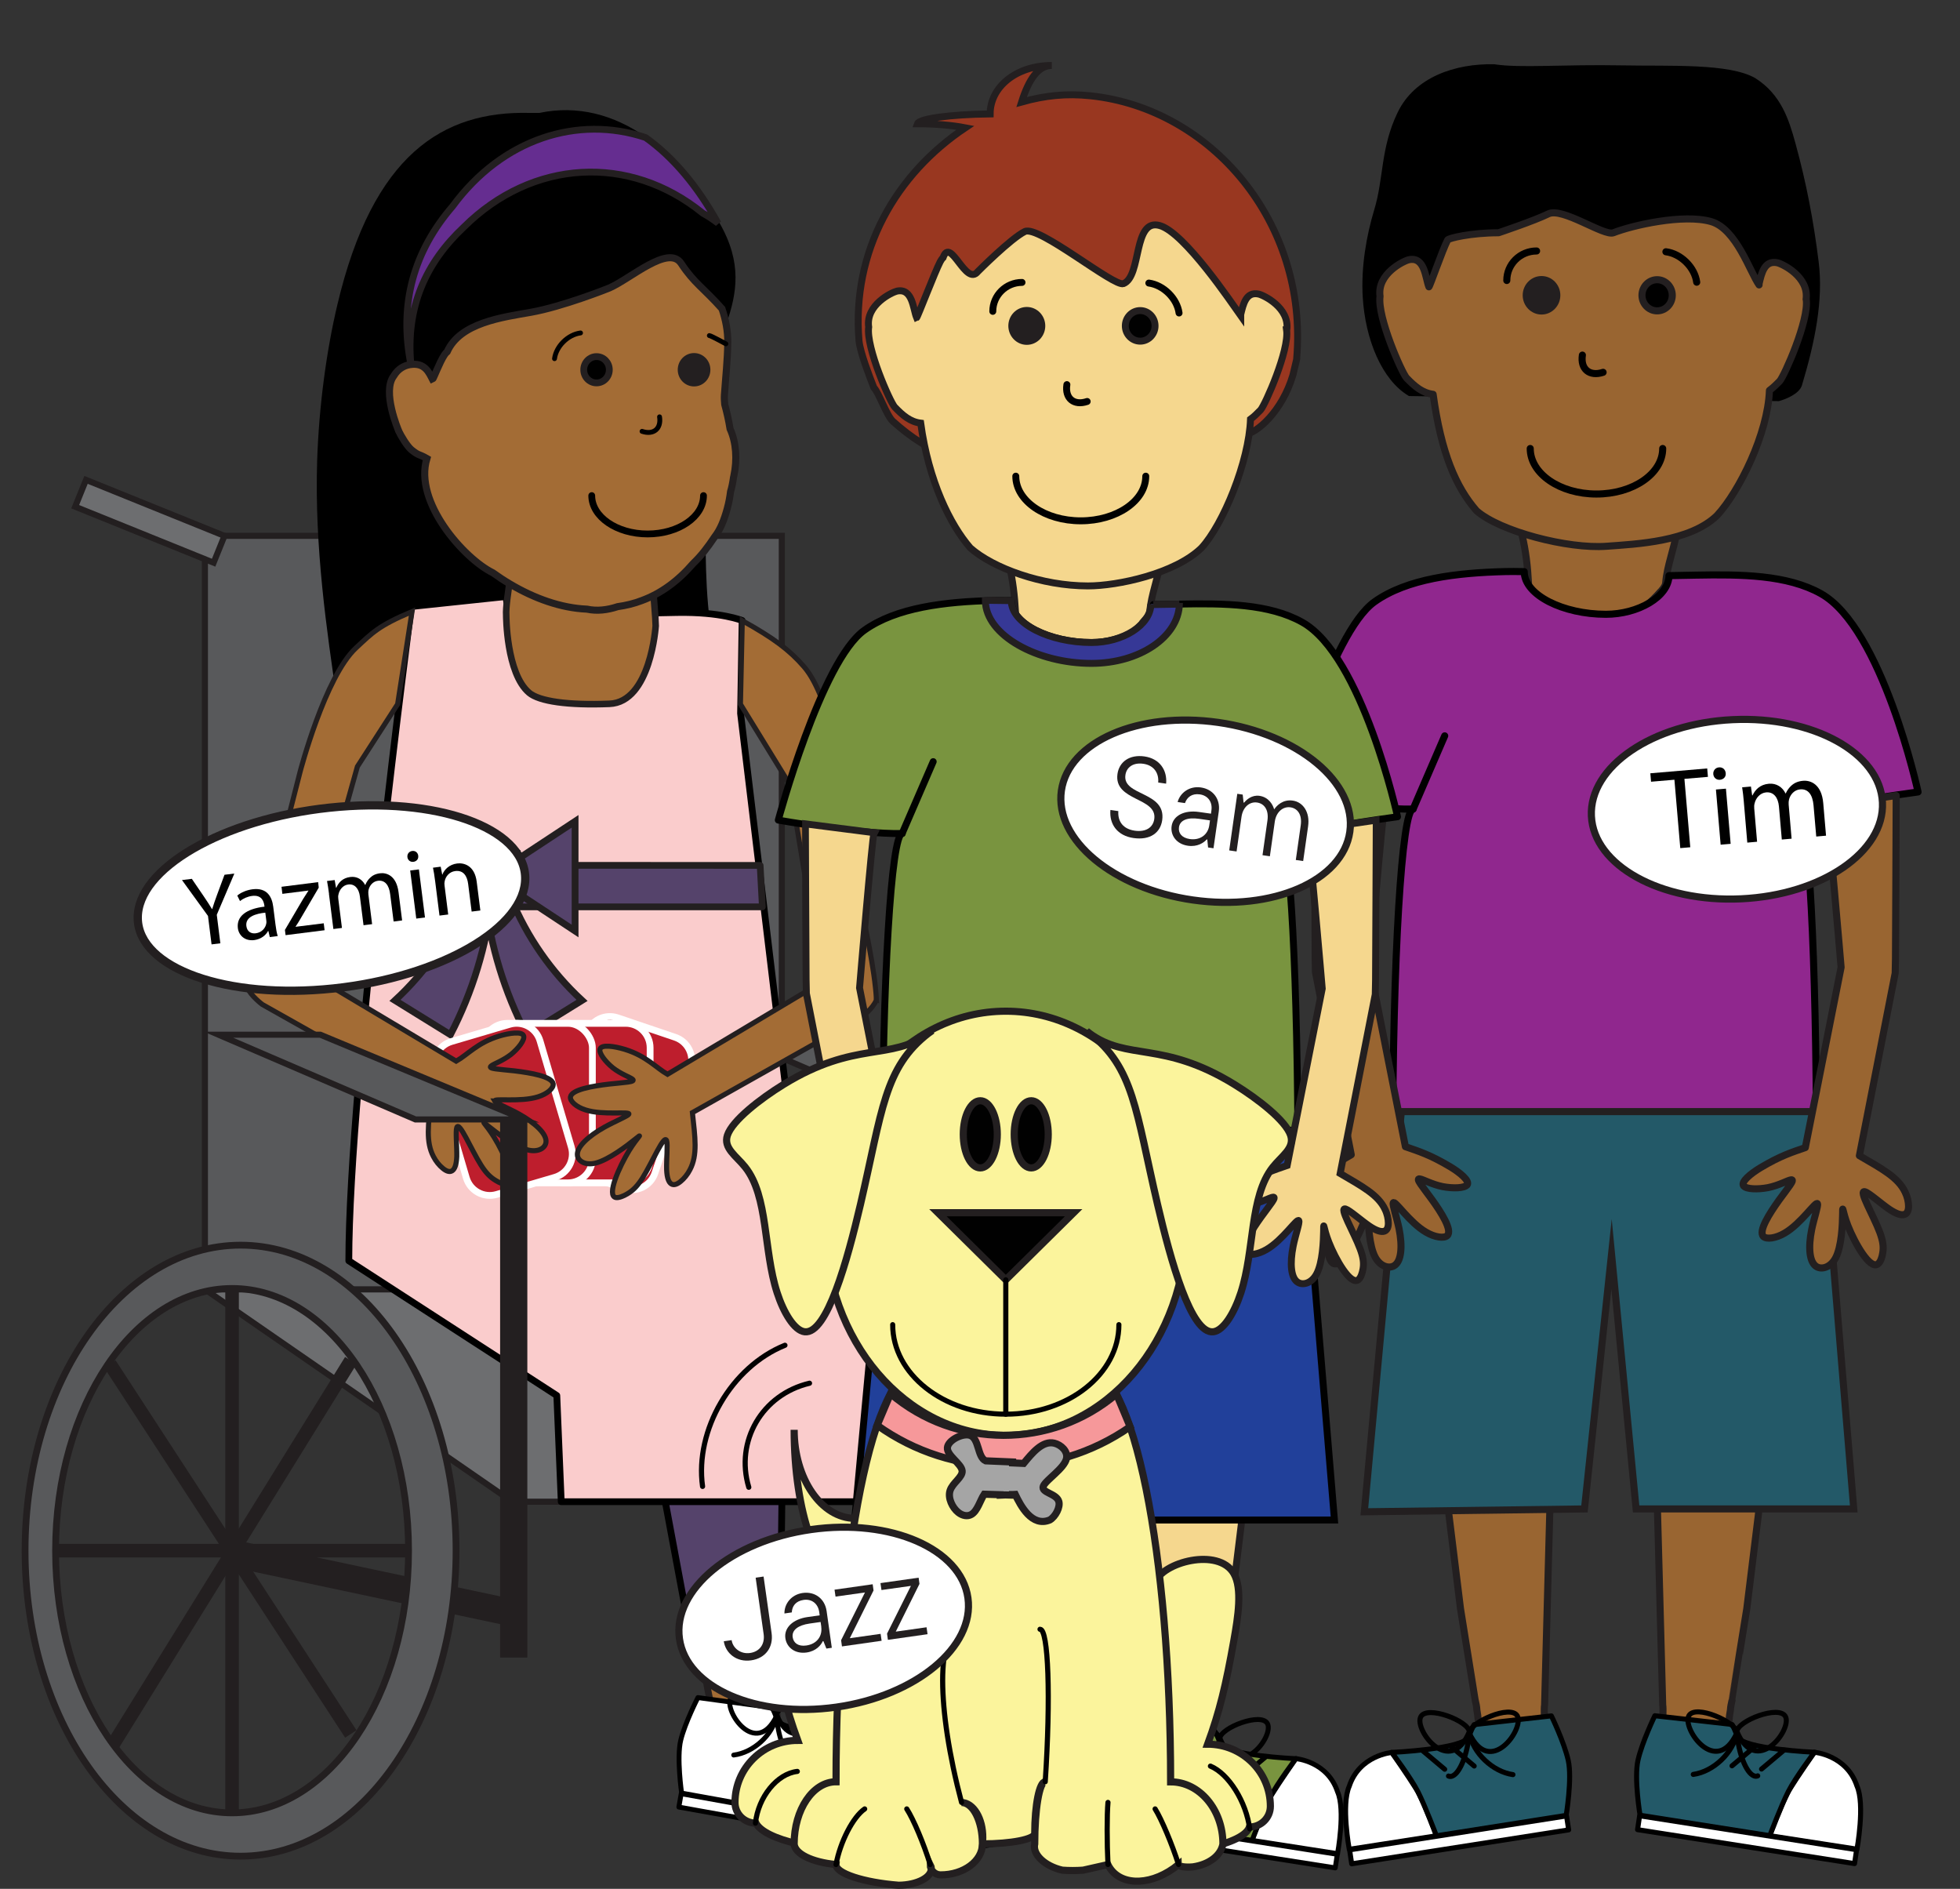 <?xml version="1.0" encoding="UTF-8"?>
<svg id="Layer_1" xmlns="http://www.w3.org/2000/svg" version="1.1" viewBox="0 0 274.32 264.31">
  <rect x="0" y="0" width="274.32" height="264.31" fill="#333333" stroke="none"/>
  <!-- Generator: Adobe Illustrator 29.6.1, SVG Export Plug-In . SVG Version: 2.1.1 Build 9)  -->
  <defs>
    <style>
      .st0, .st1, .st2, .st3, .st4, .st5, .st6, .st7, .st8, .st9, .st10, .st11, .st12, .st13, .st14, .st15, .st16, .st17, .st18, .st19, .st20, .st21, .st22, .st23, .st24, .st25, .st26, .st27, .st28, .st29, .st30, .st31, .st32, .st33, .st34, .st35, .st36, .st37, .st38 {
        stroke: #231f20;
      }

      .st0, .st1, .st2, .st3, .st4, .st5, .st6, .st7, .st8, .st9, .st10, .st11, .st14, .st15, .st16, .st17, .st39, .st18, .st19, .st21, .st22, .st23, .st24, .st25, .st26, .st27, .st28, .st29, .st31, .st32, .st33, .st40, .st38 {
        stroke-miterlimit: 10;
      }

      .st0, .st1, .st2, .st3, .st4, .st5, .st8, .st9, .st41, .st42, .st12, .st13, .st16, .st17, .st39, .st18, .st19, .st24, .st28, .st29, .st33, .st40, .st43, .st37, .st38 {
        fill-rule: evenodd;
      }

      .st0, .st2, .st5, .st11, .st16, .st44, .st39, .st45, .st32, .st33 {
        stroke-width: .97px;
      }

      .st0, .st28 {
        fill: #010101;
      }

      .st1 {
        fill: #fbf49c;
      }

      .st46, .st47, .st13, .st48, .st44, .st49, .st50, .st51, .st52, .st53, .st54, .st55, .st56, .st57, .st58, .st20, .st59, .st45, .st60, .st61, .st62, .st63, .st64, .st65, .st66, .st30, .st37 {
        stroke-linejoin: round;
      }

      .st46, .st47, .st48, .st44, .st49, .st50, .st51, .st52, .st53, .st54, .st55, .st56, .st57, .st58, .st59, .st45, .st60, .st61, .st62, .st63, .st64, .st65, .st66 {
        stroke-linecap: round;
      }

      .st46, .st47, .st49, .st50, .st51, .st52, .st53, .st54, .st55, .st56, .st57, .st58, .st59, .st64, .st65, .st40 {
        stroke: #000;
      }

      .st46, .st52, .st64 {
        stroke-width: .7px;
      }

      .st46, .st38 {
        fill: #235968;
      }

      .st2 {
        fill: #363896;
      }

      .st3, .st4, .st5, .st67, .st41 {
        fill: #231f20;
      }

      .st3, .st8, .st47, .st10, .st57, .st30, .st37, .st38 {
        stroke-width: .99px;
      }

      .st4, .st6, .st68, .st9, .st58, .st20, .st59, .st29, .st40, .st43 {
        stroke-width: .95px;
      }

      .st6, .st7 {
        fill: #58595b;
      }

      .st7, .st26 {
        stroke-width: .85px;
      }

      .st68, .st43 {
        fill: #be1e2d;
        stroke: #fff;
        stroke-miterlimit: 2;
      }

      .st47 {
        fill: #90278e;
      }

      .st10, .st11, .st14, .st15, .st49, .st50, .st51, .st52, .st53, .st54, .st55, .st56, .st57, .st58, .st21, .st45, .st60, .st61, .st62, .st63 {
        fill: none;
      }

      .st12 {
        fill: #652d90;
        stroke-linecap: square;
        stroke-linejoin: bevel;
        stroke-width: .95px;
      }

      .st13 {
        stroke-width: .94px;
      }

      .st13, .st29, .st40 {
        fill: #55436b;
      }

      .st14 {
        stroke-width: 3.8px;
      }

      .st15 {
        stroke-width: 3.81px;
      }

      .st48, .st44 {
        fill: #79943f;
      }

      .st48, .st44, .st39, .st45, .st60, .st61, .st62, .st63, .st66 {
        stroke: #010101;
      }

      .st48, .st60, .st66 {
        stroke-width: .69px;
      }

      .st16 {
        fill: #993720;
      }

      .st17 {
        stroke-width: .92px;
      }

      .st17, .st18, .st20, .st31 {
        fill: #a36c35;
      }

      .st39 {
        fill: #21409a;
      }

      .st18 {
        stroke-width: .71px;
      }

      .st49 {
        stroke-width: .71px;
      }

      .st50 {
        stroke-width: .71px;
      }

      .st51, .st65 {
        stroke-width: .68px;
      }

      .st53 {
        stroke-width: .68px;
      }

      .st54 {
        stroke-width: .68px;
      }

      .st55 {
        stroke-width: .68px;
      }

      .st56 {
        stroke-width: .68px;
      }

      .st19 {
        fill: #a5a5a5;
      }

      .st21 {
        stroke-width: 1.9px;
      }

      .st59 {
        fill: #facccc;
      }

      .st61 {
        stroke-width: .72px;
      }

      .st62 {
        stroke-width: .7px;
      }

      .st63 {
        stroke-width: .71px;
      }

      .st64, .st65, .st66, .st34, .st35, .st36 {
        fill: #fff;
      }

      .st22 {
        stroke-width: .99px;
      }

      .st22, .st23, .st25, .st26, .st27 {
        fill: #6d6e70;
      }

      .st23 {
        stroke-width: 1.02px;
      }

      .st24 {
        fill: #f6989a;
      }

      .st25 {
        stroke-width: .91px;
      }

      .st27 {
        stroke-width: .81px;
      }

      .st30, .st37 {
        fill: #996531;
      }

      .st31 {
        stroke-width: .99px;
      }

      .st32, .st33 {
        fill: #f5d78e;
      }

      .st34 {
        stroke-miterlimit: 10;
        stroke-width: 1px;
      }

      .st35 {
        stroke-width: 1px;
      }

      .st35, .st36 {
        stroke-miterlimit: 10;
      }

      .st36 {
        stroke-width: 1.16px;
      }
    </style>
  </defs>
  <g>
    <g>
      <path id="right_leg" class="st30" d="M219.48,248.35c.02.51,0,1.01-.07,1.47-.31.39-.64.74-1.02,1.07-.4.36-.96.71-1.59,1.01-2.12.51-4.51.64-6.34.97-4.5.78-9.2,1.78-13.73,2.15-.21-.02-.41-.05-.62-.08h-.01c-.09.05-.17.09-.27.11h-.02s-.05.02-.08.04c-.04.03-.07.06-.11.08-.09.06-.17.09-.28.13-.35.12-.63.19-1.01.19-.62,0-1.08-.64-1.05-1.26.05-.58.45-.98.95-1.08.02-.03,0-.05.02-.08-.19-.08-.35-.23-.45-.41-.15-.22-.22-.53-.13-.77.09-.28.29-.42.51-.48.02-.03.05-.05.07-.07-.05-.05-.09-.1-.13-.15-.19-.14-.32-.36-.3-.64.03-.39.4-.82.81-.74.09,0,.17.04.26.06,0,0,.02,0,.03-.01-.04-.04-.08-.08-.11-.12,0-.02,0-.04,0-.05-.04-.07-.08-.14-.1-.23-.09-.45.19-.81.6-.93.15-.06.31-.06.45-.04-.21-.64.54-1.31,1.11-.91,0,0,.76-.07,1.02-.07.22-.11,1.18-.19,1.42-.18.61-.17,1.19-.3,1.75-.35,1.46-.16,4.72-.64,4.87-.67.39-.45.77-1.09,1.05-1.79.03-.59.16-2.07.09-2.44-.17-.88-.18-1.85-.37-2.79-.02-.46-.12-.92-.23-1.37,0-.03-2.06-12.81-2.06-12.81l-1.63-13.22c-.17-2.32-.34-5.03-.5-9.22l3.4-16.06h13.24l-1.87,19.59-.87,32.38c-.1.44,0,2.56.04,3.18v.03c.1.5.87,1.73.96,1.87.04.05,2.04,3.83,2.3,4.69Z"/>
      <path id="left_leg" class="st30" d="M229.41,248.35c-.02.51,0,1.01.07,1.47.31.39.65.74,1.02,1.07.4.36.96.71,1.6,1.01,2.12.51,4.51.64,6.34.97,4.5.78,9.2,1.78,13.73,2.15.21-.02.41-.05.62-.08h.01c.09.05.17.09.27.11h.02s.05.02.08.04c.04.03.07.06.11.08.1.06.17.09.28.13.35.12.64.19,1.01.19.62,0,1.08-.64,1.05-1.26-.05-.58-.45-.98-.95-1.08-.02-.03,0-.05-.02-.08.19-.08.35-.23.45-.41.15-.22.22-.53.13-.77-.09-.28-.29-.42-.51-.48-.02-.03-.05-.05-.07-.07.05-.05.09-.1.12-.15.19-.14.32-.36.3-.64-.03-.39-.4-.82-.81-.74-.09,0-.17.04-.26.06,0,0-.02,0-.03-.01.04-.04.08-.08.1-.12,0-.02,0-.04,0-.05.04-.07.08-.14.1-.23.09-.45-.19-.81-.59-.93-.15-.06-.31-.06-.45-.04.21-.64-.54-1.31-1.11-.91,0,0-.76-.07-1.02-.07-.22-.11-1.18-.19-1.42-.18-.61-.17-1.19-.3-1.75-.35-1.46-.16-4.72-.64-4.87-.67-.39-.45-.77-1.09-1.05-1.79-.03-.59-.16-2.07-.09-2.44.17-.88.18-1.85.37-2.79.02-.46.13-.92.23-1.37-.01-.03,2.06-12.81,2.06-12.81l1.63-13.22c.17-2.32.34-5.03.5-9.22l-3.4-16.06h-13.24l1.87,19.59.87,32.38c.1.44,0,2.56-.04,3.18v.03c-.1.5-.87,1.73-.96,1.87-.04.05-2.04,3.83-2.3,4.69Z"/>
      <path id="neck" class="st37" d="M232.4,82.79c-5.35,6.16-11.17,4.81-18.42,1.67.05-3.51-.35-9.01-1.91-12.44,0-.29,1.06-.69,1.05-.98.18-.13.36-.26.57-.39,2.94-1.75,7.33-1.79,11.16-1.91.93-.03,1.99-.07,3.05-.03,2.16.03,4.29.34,5.74,1.29.14.09.22.18.35.26.57.31,1,.69,1.34,1.11-.04.12-.07.24-.1.35-.21.84-.4,1.71-.54,2.61-.39,2.55-1.37,4.82-1.56,7.21-.03.34-.15.6-.72,1.26Z"/>
      <g id="left_knee">
        <path id="left_knee1" data-name="left_knee" class="st10" d="M195.28,209.35c0,.99,2.02,1.8,4.53,1.8"/>
        <path class="st10" d="M204.34,209.35c0,1-2.03,1.8-4.53,1.8"/>
      </g>
      <path class="st47" d="M259.81,112.18c-1.68.31-1.98.53-8.08,1.04,1.39,0,2.5,21.21,2.5,47.22h-59.31c0-26.08,1.27-47.22,2.85-47.22-6.42.1-17.68-1.91-17.68-1.91,0,0,6.12-22.73,12.29-27.1,4.56-3.24,11.44-4.06,18.38-4.23.36,0,.74-.01,1.11-.01l1.46.02c0,3.29,5.47,5.97,11.43,5.97,4.47,0,8.78-2.43,8.83-5.41,1.45-.02,2.25-.05,3.72-.07,6.4-.12,12.8-.06,17.53,2.58,8.61,4.8,13.61,27.76,13.61,27.76,0,0-4.65.62-8.64,1.35Z"/>
      <line id="left_arm_line" class="st57" x1="197.77" y1="113.23" x2="202.2" y2="102.97"/>
      <line id="right_arm_line" class="st57" x1="248.06" y1="101.46" x2="251.71" y2="113.23"/>
      <polygon id="shorts" class="st38" points="196.13 155.55 254.83 155.55 259.45 211.15 228.99 211.15 225.55 175.49 221.76 211.15 190.95 211.55 196.13 155.55 196.13 155.55 196.13 155.55"/>
      <path id="sam_right_arm" class="st37" d="M205.33,165.8c-.35.48-1.98.52-3.41.25-1.52-.31-2.76-1.02-3.21-1.08-.64-.11.39,1.08,1.67,2.84,1.34,1.85,2.93,4.35,2.18,5.09-.45.43-1.75.24-2.96-.47-2.33-1.34-4.4-4.55-4.6-4.11-.13.28.48,2.01.81,3.61.49,2.44.36,4.64-.74,5.22-.74.39-1.9.05-2.59-1.22-.88-1.63-.98-4.8-1-6.1-.02-1.59.07-.54-.74,1.55-.96,2.42-3.12,6.25-4.23,5.35-.34-.27-.57-.92-.66-1.55-.14-.9,0-1.73.41-2.85.89-2.38,3.08-6,2.07-5.69-.58.17-2.22,1.65-3.4,2.45-2.02,1.36-2.7.72-2.69-.43,0-.59.16-1.33.48-1.97.97-2.07,3.27-3.28,6.4-5.1l-5.01-25.55-.04-2.04s-.11-21.96-.1-22.16l9.8,1.25c-.26.4-2.07,22.14-2.07,22.14l5,25.23c1.85.64,3.46,1.13,6.29,2.82,1.33.8,2.76,1.96,2.35,2.53Z"/>
      <path id="sam_left_arm" class="st37" d="M244.04,165.94c.35.48,1.98.52,3.41.25,1.52-.31,2.76-1.02,3.21-1.09.64-.11-.39,1.08-1.67,2.84-1.33,1.86-2.93,4.35-2.18,5.09.45.43,1.75.24,2.96-.47,2.32-1.34,4.4-4.55,4.6-4.11.13.28-.48,2.01-.81,3.61-.49,2.44-.36,4.64.74,5.22.74.39,1.9.05,2.59-1.22.88-1.63.98-4.8,1-6.1.02-1.58-.07-.54.74,1.55.95,2.42,3.1,6.25,4.22,5.35.34-.27.57-.92.66-1.55.15-.9,0-1.73-.41-2.85-.88-2.38-3.08-6.01-2.07-5.69.58.17,2.22,1.65,3.4,2.45,2.02,1.36,2.7.72,2.69-.43,0-.59-.16-1.33-.48-1.97-.97-2.07-3.27-3.28-6.4-5.1l5.01-25.55.04-2.04s.11-22.61.1-22.81l-3.36.49-6.48,1.1c.26.4,2.13,22.45,2.13,22.45l-5.01,25.23c-1.85.64-3.46,1.13-6.29,2.82-1.33.8-2.76,1.96-2.35,2.53Z"/>
      <g>
        <path class="st64" d="M188.84,258.78l12.2-1.89s-1.7-4.73-2.81-6.53-3.44-5.13-3.44-5.13c0,0-4.52.38-5.95,4.73-1.15,2.58,0,8.82,0,8.82Z"/>
        <path class="st46" d="M194.79,245.22s2.64,3.49,3.66,5.5c1.02,2.01,2.59,6.17,2.59,6.17l18.16-2.86s.86-5.14.29-7.69c-.57-2.55-2.36-6.23-2.36-6.23l-10.81,1.22s-.07.02-.78,1.73c-.72,1.71-10.76,2.16-10.76,2.16Z"/>
        <polygon class="st64" points="188.89 258.86 189.18 260.81 219.55 256.06 219.25 254.11 188.89 258.86"/>
        <path class="st52" d="M199.05,244.93l3.15,2.65"/>
        <path class="st52" d="M203.18,244.48l3.15,2.65"/>
        <g>
          <path class="st52" d="M205.64,242.51c2.88,6.26,7.71-.58,6.73-2.39-.91-1.66-6.71.9-6.73,2.39h0Z"/>
          <path class="st52" d="M205.64,242.33c-2.67,6.39-7.73-.23-6.8-2.08.85-1.7,6.73.59,6.8,2.08h0Z"/>
          <path class="st50" d="M205.64,242.51c.53,2.8,3.26,5.41,6.11,5.82"/>
          <path class="st49" d="M205.64,242.51c-.23,2.9-1.29,5.6-2.38,6.02-.18.07-.36.08-.53,0"/>
        </g>
      </g>
      <g>
        <path class="st64" d="M259.9,258.76l-12.2-1.89s1.7-4.74,2.81-6.54c1.11-1.8,3.44-5.13,3.44-5.13,0,0,4.52.38,5.95,4.73,1.15,2.58,0,8.83,0,8.83Z"/>
        <path class="st46" d="M253.95,245.2s-2.64,3.49-3.66,5.5c-1.02,2.01-2.59,6.17-2.59,6.17l-18.16-2.86s-.86-5.14-.29-7.69,2.36-6.23,2.36-6.23l10.81,1.22s.07.02.78,1.73c.72,1.71,10.76,2.16,10.76,2.16Z"/>
        <polygon class="st64" points="259.85 258.84 259.56 260.78 229.19 256.03 229.48 254.09 259.85 258.84"/>
        <path class="st52" d="M249.69,244.9l-3.15,2.65"/>
        <path class="st52" d="M245.56,244.45l-3.15,2.65"/>
        <g>
          <path class="st52" d="M243.1,242.48c-2.88,6.26-7.71-.58-6.73-2.39.91-1.66,6.71.9,6.73,2.39h0Z"/>
          <path class="st52" d="M243.1,242.3c2.67,6.39,7.73-.23,6.8-2.08-.85-1.7-6.73.59-6.8,2.08h0Z"/>
          <path class="st50" d="M243.1,242.48c-.53,2.8-3.26,5.41-6.11,5.82"/>
          <path class="st49" d="M243.1,242.48c.23,2.9,1.29,5.6,2.38,6.02.18.07.36.08.53,0"/>
        </g>
      </g>
      <line class="st10" x1="237.04" y1="82.13" x2="237.04" y2="82.13"/>
    </g>
    <path class="st42" d="M197.18,55.42l51.78.71c.86-.22,2.88-.99,3.24-2.22,1.82-6.05,3.01-11.91,2.34-17.26-.73-5.85-1.72-11.01-3.24-16.56-.92-3.37-2.04-6.89-5.64-9.16-3.66-2.1-11.87-1.65-18.54-1.78-8.47-.16-14.3.41-18-.16-5.43-.11-11.11,1.77-13.51,6.75-2.41,4.99-1.93,9.18-3.26,13.57-1.11,3.68-1.88,8.05-1.62,12.31.36,5.87,2.66,11.55,6.45,13.79h0Z"/>
    <path id="face_outline" class="st30" d="M252.8,41.9c.41,2.89-3.07,10.71-3.71,11.42-.48.5-.95.95-1.44,1.31-.22,6.07-4.23,14.14-7.33,17.5-3.8,3.69-11.28,4-15.46,4.31-5.43.41-14.96-2.09-18.21-4.97-2.86-3.3-4.93-7.99-6.07-16.29-1.49-.19-2.55-1.08-3.72-2.29-.65-.7-4.12-8.53-3.71-11.42-.44-3.15,3.27-4.94,4.02-5.12,2.26-.49,2.32,2.54,2.82,3.79.13-.04,1.89-5.15,2.62-6.56.13-.25,3.28-1.01,7.13-1.01,0,0,4.99-1.67,6.96-2.64,1.97-.97,7.79,3.16,9.12,2.64,2.63-1.04,9.8-2.68,13.67-1.56,3.52,1.01,5.44,7.06,6.71,8.86v-.18c.34-1.41.73-3.31,2.56-2.92.75.18,4.45,1.97,4.02,5.12Z"/>
    <path id="left_eyebrow" class="st57" d="M210.89,39.25c0-2.28,1.87-4.13,4.17-4.13"/>
    <path id="eye_away" class="st3" d="M217.89,41.32c0-1.22-.96-2.2-2.14-2.2s-2.14.99-2.14,2.2.96,2.2,2.14,2.2,2.14-.99,2.14-2.2h0Z"/>
    <path id="eye_close" class="st8" d="M234.05,41.32c0-1.2-.95-2.18-2.12-2.18s-2.12.98-2.12,2.18.95,2.18,2.12,2.18,2.12-.97,2.12-2.18h0Z"/>
    <path id="smile" class="st57" d="M214.17,62.76c0,3.52,4.15,6.37,9.27,6.37s9.27-2.85,9.27-6.37"/>
    <path id="nose" class="st57" d="M221.47,49.69c-.3,1.96,1,3.04,2.9,2.41"/>
    <path id="eyebrow_close" class="st57" d="M237.47,39.49c-.28-2.08-2.21-3.99-4.31-4.26"/>
  </g>
  <line class="st14" x1="127.63" y1="216.83" x2="138.4" y2="223.16"/>
  <line class="st14" x1="138.45" y1="157.14" x2="138.45" y2="231.95"/>
  <line class="st14" x1="70.95" y1="225.53" x2="32.96" y2="217.46"/>
  <g>
    <path class="st18" d="M40.07,140.63l-.4-.54c.11.2.25.38.4.54Z"/>
    <path class="st41" d="M41.36,141.48c-.48-.17-.93-.46-1.27-.84l.56.44.71.4Z"/>
    <g>
      <path class="st6" d="M128.73,174.24c-16.66,0-30.16,19.14-30.16,42.75s13.5,42.75,30.16,42.75,30.16-19.14,30.16-42.75c0-23.61-13.5-42.75-30.16-42.75ZM127.55,253.68c-13.64,0-24.7-16.42-24.7-36.69s11.06-36.69,24.7-36.69c13.64,0,24.7,16.43,24.7,36.69s-11.06,36.69-24.7,36.69Z"/>
      <line class="st21" x1="127.55" y1="180.3" x2="127.55" y2="253.68"/>
      <line class="st21" x1="152.24" y1="216.99" x2="102.85" y2="216.99"/>
      <line class="st21" x1="144.17" y1="190.39" x2="110.92" y2="244.06"/>
      <line class="st21" x1="110.45" y1="190.87" x2="144.17" y2="242.64"/>
    </g>
    <polygon class="st26" points="109.42 180.42 28.68 180.42 71.69 210.14 152.43 210.14 109.42 180.42"/>
    <rect class="st7" x="28.68" y="74.98" width="80.74" height="105.44"/>
    <polygon class="st7" points="144.65 156.65 129.45 156.65 101.88 144.79 116.13 144.79 144.65 156.65"/>
    <g>
      <path class="st6" d="M33.67,174.24c-16.66,0-30.16,19.14-30.16,42.75,0,23.61,13.5,42.75,30.16,42.75,16.66,0,30.16-19.14,30.16-42.75,0-23.61-13.5-42.75-30.16-42.75ZM32.48,253.68c-13.64,0-24.7-16.42-24.7-36.69,0-20.26,11.06-36.69,24.7-36.69s24.7,16.43,24.7,36.69-11.06,36.69-24.7,36.69Z"/>
      <line class="st21" x1="32.48" y1="180.3" x2="32.48" y2="253.68"/>
      <line class="st21" x1="57.18" y1="216.99" x2="7.78" y2="216.99"/>
      <line class="st21" x1="49.1" y1="190.39" x2="15.86" y2="244.06"/>
      <line class="st21" x1="15.38" y1="190.87" x2="49.1" y2="242.64"/>
    </g>
    <rect class="st27" x="58.78" y="142.03" width="3.72" height="11.58"/>
    <path class="st26" d="M63.45,141.05c0,1.59-1.26,2.88-2.81,2.88s-2.81-1.29-2.81-2.88,1.26-2.88,2.81-2.88,2.81,1.29,2.81,2.88Z"/>
    <rect class="st26" x="18.94" y="62.5" width="4.05" height="20.9" transform="translate(-54.52 65.03) rotate(-67.98)"/>
    <rect class="st22" x="57.07" y="147.25" width="7.13" height="2.04"/>
    <rect class="st25" x="55.44" y="149.59" width="10.26" height="2.02"/>
    <rect class="st23" x="54.28" y="151.86" width="12.87" height="2.02"/>
  </g>
  <path class="st42" d="M47.18,98.07l.71-4.83,2.12,4.83.71-4.83c.47.82,1.19,2.03,2.13,4.83l1.42-4.83,1.42,4.83,2.68-3.08c.44-.03.86-.06,1.28-.09l31.86,2.32c.32.27.66.55,1,.85l2.57-4.38,2.56,4.38,2.38-4.08,2.39,4.08c-5.28-10.98-2.98-25.06-3.95-38.65-.82-11.27,8.64-17.05,2.26-28.19-2.93-5.12-6.35-9.25-10.23-11.98-4.59-3.24-9.71-4.56-14.99-3.45h-1.42c-12.1-.29-21.89,5.82-26.86,26.83-1.52,6.4-2.58,14.2-2.83,21.8-.39,12.22,1.37,23.97,2.78,33.64Z"/>
  <g>
    <path id="left_leg1" data-name="left_leg" class="st20" d="M138.9,247.42c.06.49.17.96.29,1.39.35.32.73.6,1.14.86.44.27,1.02.53,1.68.71,2.1.15,4.38-.09,6.18-.06,4.4.04,9.02.26,13.4-.09.2-.05.39-.11.57-.17h.01c.09.03.18.05.27.06t.02,0s.05.01.08.02c.04.02.07.04.11.06.1.04.18.06.28.08.35.06.63.08.99.02.59-.1.93-.78.8-1.36-.14-.54-.58-.86-1.07-.88-.02-.02-.01-.04-.03-.07.17-.1.3-.27.36-.46.11-.23.13-.54,0-.75-.12-.25-.34-.36-.56-.38-.02-.03-.05-.04-.07-.05.04-.05.07-.11.1-.16.16-.17.24-.4.18-.66-.09-.37-.51-.72-.88-.58-.08.02-.16.06-.24.09,0,0-.02,0-.03,0,.03-.04.06-.08.08-.13,0-.02,0-.04,0-.05.03-.07.05-.15.06-.23.01-.44-.31-.74-.71-.79-.16-.03-.3,0-.44.03.1-.64-.72-1.16-1.19-.69,0,0-.73.05-.98.09-.22-.07-1.15,0-1.38.05-.6-.06-1.18-.1-1.72-.06-1.42.07-4.59.12-4.74.12-.45-.37-.9-.91-1.28-1.54-.12-.55-.47-1.94-.46-2.3.03-.87-.12-1.79-.09-2.71-.05-.44-.02-.9,0-1.34-.01-.03-.04-12.5-.04-12.5l-.51-12.83c-.2-2.23-.46-4.83-.96-8.84l-5.73-14.74-12.59,2.06,4.83,18.34,5.87,30.66c.16.41.4,2.43.46,3.03v.03c-.01.49-.56,1.78-.62,1.93-.03.05-1.34,3.96-1.46,4.82Z"/>
    <g>
      <path class="st65" d="M165.63,245.99c-1.29-4.22-5.63-4.69-5.63-4.69,0,0-9.67-.65-10.31-2.31-.66-1.66-.72-1.69-.72-1.69l-10.39-1.41s-1.8,3.5-2.4,5.95c-.6,2.44.12,7.41.12,7.41l17.44,3.15,11.72,2.08s1.24-5.99.19-8.5Z"/>
      <polygon class="st65" points="165.39 254.57 165.07 256.44 135.91 251.21 136.24 249.34 165.39 254.57"/>
      <g>
        <path class="st51" d="M149.61,238.45c-2.91,5.97-7.42-.72-6.43-2.45.91-1.58,6.44,1.01,6.43,2.45h0Z"/>
        <path class="st51" d="M149.61,238.28c2.44,6.22,7.45-.05,6.59-1.86-.79-1.66-6.5.43-6.59,1.86h0Z"/>
        <path class="st53" d="M149.61,238.45c-.57,2.69-3.26,5.14-6.01,5.48"/>
        <path class="st56" d="M149.61,238.45c.16,2.8,1.13,5.42,2.16,5.86.18.07.35.08.51.02"/>
      </g>
    </g>
    <polygon class="st40" points="150.06 230.11 150.44 200.75 132.58 200.75 138.07 230.16 139.67 230.16 150.06 230.11"/>
    <path id="left_leg2" data-name="left_leg" class="st20" d="M101.5,188.22l-12.59,2.06,4.83,18.34,5.87,30.66c.16.41.4,2.43.46,3.03v.03c-.01.49-.56,1.78-.62,1.93-.03.05-1.34,3.96-1.46,4.82.06.49.17.96.29,1.39.35.32.73.6,1.14.86.44.27,1.02.53,1.68.71,2.1.15,4.38-.09,6.18-.06,4.4.04,9.02.26,13.4-.09.2-.05.39-.11.57-.17h.01c.09.03.18.05.27.06t.02,0s.05.01.08.02c.04.02.07.04.11.06.1.04.18.06.28.08.35.06.63.08.99.02.59-.1.93-.78.8-1.36-.14-.54-.58-.86-1.07-.88-.02-.02-.01-.04-.03-.07.17-.1.3-.27.36-.46.11-.23.13-.54,0-.75-.12-.25-.34-.36-.56-.38-.02-.03-.05-.04-.07-.05.04-.05.07-.11.1-.16.16-.17.24-.4.18-.66-.09-.37-.51-.72-.88-.58-.08.02-.16.06-.24.09,0,0-.02,0-.03,0,.03-.04.06-.08.08-.13,0-.02,0-.04,0-.05.03-.07.05-.15.06-.23.01-.44-.31-.74-.71-.79-.16-.03-.3,0-.44.03.1-.64-.72-1.16-1.19-.69,0,0-.73.05-.98.09-.22-.07-1.15,0-1.38.05-.6-.06-1.18-.1-1.72-.06-1.42.07-4.59.12-4.74.12-.45-.37-.9-.91-1.28-1.54-.12-.55-.47-1.94-.46-2.3.03-.87-.12-1.79-.09-2.71-.05-.44-.02-.9,0-1.34-.01-.03-.04-12.5-.04-12.5l-.51-12.83c-.2-2.23-.46-4.83-.96-8.84"/>
    <g>
      <path class="st65" d="M124.73,247.65c-1.29-4.22-5.63-4.69-5.63-4.69,0,0-9.67-.65-10.31-2.31-.66-1.66-.72-1.69-.72-1.69l-10.39-1.41s-1.8,3.5-2.4,5.95c-.6,2.44.12,7.41.12,7.41l17.44,3.15,11.72,2.08s1.24-5.99.19-8.5Z"/>
      <polygon class="st65" points="124.49 256.24 124.16 258.1 95.01 252.87 95.34 251 124.49 256.24"/>
      <g>
        <path class="st51" d="M108.7,240.11c-2.91,5.97-7.42-.72-6.43-2.45.91-1.58,6.44,1.01,6.43,2.45h0Z"/>
        <path class="st51" d="M108.71,239.94c2.44,6.22,7.45-.05,6.59-1.86-.79-1.66-6.5.43-6.59,1.86h0Z"/>
        <path class="st53" d="M108.7,240.11c-.57,2.69-3.26,5.14-6.01,5.48"/>
        <path class="st56" d="M108.7,240.11c.16,2.8,1.13,5.42,2.16,5.86.18.07.35.08.51.02"/>
      </g>
    </g>
    <polygon class="st40" points="109.16 231.77 109.53 202.42 91.67 202.42 97.16 231.82 98.76 231.82 109.16 231.77"/>
    <path class="st59" d="M152.43,210.14h-73.88s-.62-14.86-.62-14.86l-29.11-18.85c0-25.13,8.76-91.56,8.76-91.56l13.26-1.4c0,3.17,5.89,14.79,11.64,14.79,4.31,0,9.22-9.6,9.27-12.49,1.4-.02,1.6-.04,3.01-.06,6.17-.11,9.11,1.12,9.11,1.12l-.22,13,7.58,62.93,40.38,25.35.82,22.02Z"/>
    <g id="dress_bow">
      <polygon class="st13" points="52.21 126.9 106.7 126.9 106.39 121.1 53.05 121.08 52.21 126.9"/>
      <polygon class="st29" points="68.85 122.6 57.22 114.93 57.22 130.28 68.85 122.6 68.85 122.6 68.85 122.6"/>
      <polygon class="st29" points="68.85 122.6 80.49 114.93 80.49 130.28 68.85 122.6 68.85 122.6 68.85 122.6"/>
      <polygon class="st29" points="65.22 119.43 72.37 119.43 72.37 125.67 65.22 125.67 65.22 119.43 65.22 119.43"/>
      <path class="st29" d="M65.22,125.67c-2.22,5.43-5.61,10.32-9.94,14.32l7.76,4.8c3.1-5.97,5.07-12.45,5.82-19.12h-3.64Z"/>
      <path class="st29" d="M71.52,125.67c2.22,5.43,5.62,10.32,9.94,14.32l-7.76,4.8c-3.1-5.97-5.07-12.45-5.82-19.12h3.63Z"/>
    </g>
  </g>
  <g>
    <path class="st43" d="M77.16,159.24c-.61,1.79.35,3.73,2.14,4.34l8.03,2.72c1.79.61,3.73-.35,4.33-2.14l4.97-14.67c.61-1.79-.35-3.73-2.14-4.34l-8.03-2.72c-1.79-.61-3.73.35-4.34,2.14l-4.97,14.67Z"/>
    <path class="st68" d="M79.1,143.2h8.47c1.89,0,3.42,1.53,3.42,3.42v15.48c0,1.89-1.53,3.42-3.42,3.42h-8.47c-1.89,0-3.42-1.53-3.42-3.42v-15.48c0-1.89,1.53-3.42,3.42-3.42Z"/>
    <rect class="st68" x="67.6" y="143.2" width="15.31" height="22.32" rx="3.42" ry="3.42"/>
    <path class="st43" d="M65.27,164.83c.53,1.81,2.44,2.85,4.25,2.31l8.13-2.39c1.81-.53,2.85-2.44,2.31-4.25l-4.38-14.85c-.53-1.81-2.43-2.85-4.25-2.31l-8.13,2.4c-1.81.53-2.85,2.43-2.31,4.25l4.38,14.85Z"/>
  </g>
  <path class="st18" d="M69.22,154.07c.15.29,1.91.99,3.4,1.81,2.26,1.25,3.97,2.81,3.79,3.99-.11.79-1.08,1.4-2.52,1.05-1.84-.45-4.46-2.46-5.53-3.32-1.29-1.03-.4-.4.81,1.56,1.41,2.29,3.23,6.37,1.85,6.59-.41.06-1.07-.2-1.63-.55-.82-.49-1.42-1.13-2.08-2.18-1.4-2.22-3.03-6.2-3.38-5.25-.19.52.03,2.68,0,4.08-.1,2.34-1.01,2.42-1.95,1.64-.48-.38-.98-.99-1.31-1.64-1.1-2.08-.72-4.52-.35-8l-23.62-13.3s-1.58-1.18-2.09-2.36c-.63-2.42,3.1-13.36,3.11-13.36.03-.08,4.28-16.82,4.28-16.82,0,0,3.48-13.32,7.83-17.35,2.29-2.13,3.14-3.1,7.84-5.08l-2.02,12.96-5.63,8.73-4.87,17.37s-2.68,9.77-2.96,10.92l21.66,12.93c1.61-.91,2.97-2.58,6.01-3.51,1.42-.43,3.22-.69,3.43-.03.19.56-.74,1.78-1.81,2.63-1.14.88-2.45,1.31-2.76,1.6-.47.39,1.1.43,3.29.67,2.29.28,5.24.78,5.41,1.81.09.62-.83,1.42-2.12,1.82-2.45.78-6.28.16-6.05.59Z"/>
  <path class="st18" d="M122.64,139.82v.06c0,.06,0,.11-.02.14-.24.54-.7,1.09-1.13,1.52-.5.5-.96.85-.96.85l-23.62,13.3c.37,3.48.75,5.92-.35,8-.33.65-.83,1.26-1.31,1.64-.94.78-1.85.69-1.95-1.64-.04-1.4.18-3.55,0-4.08-.35-.95-1.99,3.03-3.38,5.25-.67,1.04-1.26,1.68-2.08,2.17-.56.35-1.23.61-1.63.55-1.38-.22.45-4.3,1.85-6.59,1.21-1.96,2.1-2.58.81-1.56-1.06.86-3.69,2.88-5.53,3.33-1.43.34-2.4-.27-2.52-1.05-.18-1.18,1.53-2.73,3.79-3.99,1.49-.83,3.25-1.53,3.4-1.81.23-.43-3.6.19-6.05-.59-1.29-.4-2.2-1.21-2.12-1.82.16-1.03,3.12-1.53,5.41-1.8,2.18-.24,3.75-.28,3.29-.67-.31-.28-1.62-.71-2.76-1.6-1.06-.86-1.99-2.07-1.8-2.63.21-.67,2-.4,3.43.03,3.04.92,4.41,2.59,6.01,3.5l21.64-12.92h.02s-.02-.09-.04-.14c-.49-3.13-1.54-9.66-1.54-9.66l-2.95-17.8-6.92-11.27.26-11.69c4.46,2.49,6.61,4.11,8.66,6.47,3.88,4.48,5.89,18.11,5.89,18.11,0,0,2.4,17.11,2.42,17.18,0,0,1.6,7.12,1.8,11.22Z"/>
  <polygon class="st7" points="73.35 156.65 58.15 156.65 30.58 144.79 44.83 144.79 73.35 156.65"/>
  <line class="st15" x1="71.9" y1="156.65" x2="71.9" y2="231.95"/>
  <path id="mom_angle_neck" class="st17" d="M72.08,75.98c.17.71-1.39,8.1-1.23,10.13,0,0-.01,8.1,3.2,10.83,1.41,1.2,5.44,1.78,11.24,1.55,5.79-.22,6.48-10.91,6.48-10.91-.03-2.52-1-9.02,0-11.32-1.09.42-4.31,1.45-5.46,1.61-1.44.48-2.9.65-4.3.35-3.61-.15-9.95-2.33-9.92-2.23Z"/>
  <path id="mom_face_angle" class="st31" d="M55.79,60.3c.37.77,1.19,2.14,1.8,2.65,1.1.88,1.05.56,2.16,1.21-1.86,6.07,5.19,14.01,9.23,15.99.76.54,1.53,1.06,2.33,1.53,3.46,2.07,7.23,3.41,10.84,3.56,1.4.3,2.85.13,4.3-.35,1.15-.16,2.28-.43,3.37-.85,2.69-.99,5.06-2.72,7.21-5.21,1.12-1.07,1.99-2.21,3-3.72.82-1.05,1.34-2.42,1.76-3.96.23-.83.36-1.6.46-2.36.18-.6.31-1.25.41-1.98.01-.07.04-.14.05-.22.49-2.27.33-4.7-.53-6.58-.19-1.19-.46-2.36-.75-3.43-.04-.45-.07-.89-.04-1.31.17-2.47.44-4.88.47-7.37.02-1.51-.28-3.14-.81-4.7-2.58-2.9-3.91-3.58-5.71-6.33-1.77-2.7-7.11,2.15-10.06,3.43-.26.11-6.54,2.61-10.98,3.4-3.95.7-9.91,1.45-11.71,5.52-.13.11-.25.24-.37.42-.7,1.04-1.56,3.4-1.69,3.44-.48-.91-1.06-2.42-3.19-2.05-.71.12-1.61.53-2.23,1.58-1.67,2.19.65,7.59.68,7.66Z"/>
  <path id="smile1" data-name="smile" class="st58" d="M98.46,69.35c0,2.97-3.5,5.37-7.82,5.37s-7.82-2.41-7.82-5.37"/>
  <path id="nose1" data-name="nose" class="st55" d="M92.31,58.33c.26,1.66-.84,2.57-2.45,2.03"/>
  <path id="eyebrow_away" class="st54" d="M101.59,48.11s-2.07-1.13-2.31-1.15"/>
  <path id="eyebrow_close1" data-name="eyebrow_close" class="st54" d="M77.61,50.19c.24-1.75,1.87-3.36,3.64-3.6"/>
  <path id="eye_away1" data-name="eye_away" class="st4" d="M95.33,51.74c0-1.03.81-1.86,1.81-1.86s1.81.83,1.81,1.86-.81,1.86-1.81,1.86-1.81-.83-1.81-1.86h0Z"/>
  <path id="eye_close1" data-name="eye_close" class="st9" d="M81.7,51.74c0-1.01.8-1.84,1.79-1.84s1.79.82,1.79,1.84-.8,1.84-1.79,1.84-1.79-.82-1.79-1.84h0Z"/>
  <path class="st12" d="M57.52,51.06c-.78-8.08,2.08-14.31,7.41-19.3,9.57-9.48,23.16-10.26,33.43-1.93.74.41,1.45.87,2.13,1.4-2.84-5.15-6.29-9.25-10.13-11.98-9.48-3.17-20.06.15-27.02,9.63-5.32,6.17-7.58,13.54-5.82,22.18Z"/>
  <g>
    <path id="right_leg1" data-name="right_leg" class="st32" d="M147.56,249.19c.02.5,0,1-.07,1.44-.3.38-.63.73-1.01,1.04-.4.35-.94.7-1.57.99-2.08.5-4.42.63-6.22.96-4.41.76-9.02,1.74-13.47,2.11-.2-.02-.41-.05-.6-.08h0c-.09.05-.17.09-.26.11h-.02s-.05.02-.08.04c-.04.03-.07.06-.11.08-.1.06-.16.09-.27.13-.34.13-.62.18-.99.18-.61,0-1.06-.63-1.02-1.24.05-.56.44-.97.94-1.05.02-.03,0-.05.02-.08-.18-.08-.35-.22-.44-.41-.15-.21-.21-.51-.14-.75.09-.27.28-.42.5-.47.02-.03.05-.05.07-.07-.05-.05-.09-.1-.13-.15-.19-.15-.31-.36-.29-.63.03-.39.4-.81.79-.73.09,0,.16.04.25.06,0,0,.02,0,.03,0-.04-.04-.08-.08-.11-.13v-.05c-.04-.07-.08-.15-.1-.22-.09-.44.18-.79.58-.92.15-.06.3-.06.44-.04-.2-.63.52-1.29,1.08-.9,0,0,.74-.07,1-.07.21-.11,1.16-.19,1.39-.17.59-.16,1.17-.29,1.71-.34,1.43-.16,4.63-.63,4.78-.66.39-.44.75-1.06,1.02-1.75.03-.57.15-2.03.09-2.39-.16-.87-.17-1.82-.36-2.74-.02-.45-.13-.91-.22-1.34,0-.03-2.02-12.57-2.02-12.57l-1.6-12.98c-.16-2.28-.33-4.93-.49-9.04l3.34-15.75h12.99l-1.84,19.21-.86,31.77c-.1.44,0,2.5.04,3.12v.03c.1.49.86,1.7.94,1.84.04.05,2,3.76,2.25,4.6h0Z"/>
    <path id="left_leg3" data-name="left_leg" class="st32" d="M157.31,249.19c-.02.5,0,1,.07,1.44.3.38.64.73,1.01,1.04.4.35.94.7,1.57.99,2.08.5,4.42.63,6.22.96,4.41.76,9.02,1.74,13.47,2.11.21-.02.41-.05.6-.08h0c.09.05.17.09.26.11h.02s.05.02.08.04c.04.03.07.06.11.08.1.06.16.09.27.13.34.13.62.18,1,.18.61,0,1.06-.63,1.02-1.24-.05-.56-.44-.97-.94-1.05-.02-.03,0-.05-.02-.08.18-.08.35-.22.44-.41.15-.21.21-.51.14-.75-.09-.27-.28-.42-.5-.47-.02-.03-.05-.05-.07-.07.05-.05.09-.1.13-.15.18-.15.31-.36.29-.63-.03-.39-.4-.81-.79-.73-.09,0-.17.04-.25.06,0,0-.02,0-.03,0,.04-.04.08-.08.11-.13v-.05c.04-.07.08-.15.1-.22.09-.44-.19-.79-.58-.92-.15-.06-.3-.06-.44-.04.2-.63-.53-1.29-1.08-.9,0,0-.74-.07-1-.07-.21-.11-1.16-.19-1.39-.17-.59-.16-1.17-.29-1.71-.34-1.43-.16-4.63-.63-4.78-.66-.39-.44-.75-1.06-1.02-1.75-.03-.57-.15-2.03-.09-2.39.17-.87.17-1.82.36-2.74.02-.45.13-.91.22-1.34,0-.03,2.01-12.57,2.01-12.57l1.6-12.98c.17-2.28.33-4.93.49-9.04l-3.34-15.75h-12.99l1.84,19.21.86,31.77c.1.44,0,2.5-.04,3.12v.03c-.1.49-.86,1.7-.94,1.84-.04.05-2,3.76-2.25,4.6h0Z"/>
    <path id="neck1" data-name="neck" class="st33" d="M160.24,86.79c-5.25,6.04-10.95,4.72-18.06,1.63.05-3.44-.35-8.84-1.88-12.2,0-.28,1.04-.68,1.02-.97.17-.13.36-.26.55-.38,2.89-1.72,7.18-1.75,10.94-1.88.91-.04,1.95-.07,3-.04,2.12.03,4.21.34,5.63,1.26.14.09.21.17.34.26.56.3.98.68,1.31,1.09-.04.12-.07.23-.1.35-.2.82-.4,1.67-.53,2.55-.38,2.49-1.34,4.73-1.53,7.08-.03.34-.15.58-.72,1.23h0Z"/>
    <g id="left_knee2" data-name="left_knee">
      <path id="left_knee-2" class="st11" d="M123.83,210.93c0,.98,1.98,1.77,4.44,1.77"/>
      <path class="st11" d="M132.71,210.93c0,.98-1.98,1.77-4.45,1.77"/>
    </g>
    <path id="hair" class="st16" d="M181.48,50.2c1.64-19.14-12.04-35.03-28.82-36.79-3.38-.36-6.37-.06-9.68.87,1.01-3.19,2.33-5.12,4.23-5.12-5.01,0-8.63,3.04-8.63,6.78-5.59.07-9.93.66-10.18,1.38,2.42,0,4.78.19,6.7.56-9.65,6.46-15.95,17.17-14.87,29.86.2,1.69,1.45,4.9,2.07,6.49.77.82,1.76,3.91,2.68,4.74,10.59,9.5,17.38,4.22,28.95,5.94,8.67-1.93,13.76-3.7,20.21-4.1,1.73-.11,5.3-3.23,6.81-8.31l.54-2.27h0Z"/>
    <path id="face_outline1" data-name="face_outline" class="st32" d="M180.07,46.17c.4,2.83-3.01,10.51-3.64,11.2-.47.49-.93.94-1.41,1.29-.22,5.96-3.83,14.72-6.86,18.01-3.73,3.63-11.78,5.32-15.89,5.32-6.45,0-13.27-2.49-16.47-5.32-2.81-3.24-5.83-9.32-6.94-17.46-1.46-.18-2.5-1.06-3.64-2.25-.64-.69-4.04-8.36-3.64-11.2-.44-3.09,3.21-4.84,3.94-5.02,2.21-.48,2.27,2.48,2.77,3.71.13-.05,2.57-6.44,3.3-7.83.13-.24.25-.42.4-.56,1.05-3.06,3.18,4.11,4.88,1.93,0,0,4.62-4.64,6.56-5.59,1.92-.95,12.49,7.8,13.81,7.29,2.58-1.02,1.31-9.23,5.1-8.12,3.45,1,10.06,10.85,11.31,12.61v-.17c.34-1.38.72-3.25,2.51-2.86.73.17,4.36,1.92,3.94,5.02h0Z"/>
    <path class="st44" d="M187.13,115.62c-1.64.3-1.94.52-7.93,1.02,1.36,0,2.46,20.81,2.46,46.32h-58.17c0-25.58,1.25-46.32,2.79-46.32-6.29.1-17.35-1.88-17.35-1.88,0,0,6-22.3,12.06-26.58,4.48-3.18,11.23-3.98,18.03-4.15.36,0,.73,0,1.09,0l1.43.02c0,3.23,5.37,5.86,11.22,5.86,4.39,0,8.61-2.38,8.66-5.31,1.42-.02,2.2-.05,3.64-.07,6.27-.12,12.56-.06,17.19,2.53,8.44,4.71,13.35,27.23,13.35,27.23,0,0-4.56.61-8.48,1.32h0Z"/>
    <line id="left_arm_line1" data-name="left_arm_line" class="st45" x1="126.26" y1="116.64" x2="130.61" y2="106.58"/>
    <line id="right_arm_line1" data-name="right_arm_line" class="st45" x1="175.6" y1="105.1" x2="179.18" y2="116.64"/>
    <polygon id="shorts1" data-name="shorts" class="st39" points="124.67 158.16 182.24 158.16 186.77 212.7 156.89 212.7 153.52 177.71 149.8 212.7 119.58 213.09 124.67 158.16 124.67 158.16 124.67 158.16"/>
    <path id="sam_right_arm1" data-name="sam_right_arm" class="st33" d="M133.69,168.22c-.34.47-1.94.51-3.35.24-1.49-.3-2.71-1-3.15-1.06-.63-.11.39,1.05,1.64,2.78,1.31,1.82,2.87,4.27,2.14,5-.44.43-1.71.23-2.9-.46-2.28-1.31-4.32-4.46-4.52-4.03-.14.27.47,1.97.79,3.54.48,2.4.35,4.55-.73,5.12-.73.39-1.87.05-2.54-1.2-.87-1.6-.97-4.71-.98-5.98-.02-1.56.07-.53-.73,1.52-.94,2.38-3.06,6.13-4.15,5.25-.33-.26-.55-.91-.65-1.52-.15-.89,0-1.69.41-2.8.87-2.34,3.02-5.89,2.03-5.58-.56.17-2.18,1.62-3.34,2.41-1.98,1.33-2.65.71-2.64-.43,0-.57.16-1.31.47-1.93.95-2.03,3.2-3.22,6.28-5.01l-4.91-25.06-.04-2s-.11-21.53-.1-21.73l9.61,1.23c-.25.4-2.03,21.72-2.03,21.72l4.91,24.75c1.81.63,3.39,1.11,6.17,2.77,1.31.78,2.71,1.92,2.31,2.48h-.04Z"/>
    <path id="sam_left_arm1" data-name="sam_left_arm" class="st33" d="M171.65,168.35c.34.47,1.94.51,3.35.24,1.49-.3,2.71-1,3.14-1.06.63-.11-.39,1.05-1.64,2.78-1.31,1.82-2.87,4.27-2.14,5,.44.43,1.72.23,2.9-.46,2.28-1.31,4.31-4.46,4.52-4.03.14.27-.47,1.97-.79,3.55-.48,2.4-.35,4.55.73,5.11.73.39,1.87.05,2.54-1.2.87-1.6.97-4.71.99-5.98.02-1.56-.07-.52.73,1.52.93,2.38,3.05,6.13,4.14,5.25.33-.26.55-.91.65-1.52.15-.89,0-1.69-.41-2.79-.87-2.34-3.02-5.9-2.03-5.58.56.17,2.18,1.61,3.34,2.4,1.98,1.33,2.65.71,2.64-.43,0-.58-.16-1.31-.47-1.93-.95-2.03-3.21-3.21-6.27-5.01l4.91-25.06.04-2s.11-22.18.1-22.38l-3.3.48-6.36,1.07c.25.4,2.1,22.02,2.1,22.02l-4.91,24.75c-1.81.63-3.39,1.11-6.17,2.77-1.31.78-2.71,1.92-2.31,2.48l.02.02Z"/>
    <path id="left_eyebrow1" data-name="left_eyebrow" class="st45" d="M138.95,43.57c0-2.23,1.84-4.05,4.09-4.05"/>
    <path id="eye_away2" data-name="eye_away" class="st5" d="M145.81,45.6c0-1.19-.94-2.16-2.1-2.16s-2.1.97-2.1,2.16.94,2.17,2.1,2.17,2.1-.97,2.1-2.17h0Z"/>
    <path id="eye_close2" data-name="eye_close" class="st0" d="M161.66,45.6c0-1.18-.93-2.14-2.08-2.14s-2.08.96-2.08,2.14.93,2.14,2.08,2.14,2.08-.96,2.08-2.14h0Z"/>
    <path id="smile2" data-name="smile" class="st45" d="M142.17,66.63c0,3.45,4.07,6.25,9.09,6.25s9.1-2.79,9.1-6.25"/>
    <path id="nose2" data-name="nose" class="st45" d="M149.32,53.82c-.3,1.92.98,2.99,2.84,2.36"/>
    <path id="eyebrow_close2" data-name="eyebrow_close" class="st45" d="M165.02,43.8c-.28-2.04-2.18-3.91-4.23-4.19"/>
    <g>
      <path class="st2" d="M165.07,84.37c0,.06,0,.11,0,.16-.12,4.59-5.58,8.3-12.31,8.3-7.55,0-14.79-3.9-14.85-8.76l.55-.06,1.65.02,1.43.02c0,3.23,5.37,5.86,11.22,5.86,4.39,0,8.28-2.44,8.32-5.37"/>
      <line class="st11" x1="165.06" y1="84.54" x2="161.42" y2="84.6"/>
    </g>
    <g>
      <path class="st66" d="M117.51,259.41l11.97-1.85s-1.66-4.64-2.76-6.41-3.37-5.03-3.37-5.03c0,0-4.43.37-5.83,4.64-1.13,2.53,0,8.65,0,8.65h0Z"/>
      <path class="st48" d="M123.34,246.11s2.59,3.42,3.59,5.39c1.01,1.97,2.54,6.04,2.54,6.04l17.82-2.8s.84-5.05.29-7.54c-.56-2.49-2.31-6.11-2.31-6.11l-10.6,1.2s-.07.02-.77,1.7c-.71,1.68-10.56,2.12-10.56,2.12h0Z"/>
      <polygon class="st66" points="117.56 259.5 117.84 261.4 147.63 256.74 147.34 254.84 117.56 259.5"/>
      <path class="st60" d="M127.53,245.82l3.09,2.6"/>
      <path class="st60" d="M131.58,245.39l3.09,2.6"/>
      <g>
        <path class="st60" d="M133.99,243.46c2.82,6.15,7.57-.57,6.59-2.35-.89-1.63-6.57.88-6.59,2.35h0Z"/>
        <path class="st60" d="M133.99,243.28c-2.62,6.27-7.58-.22-6.66-2.04.83-1.67,6.6.58,6.66,2.04h0Z"/>
        <path class="st62" d="M133.99,243.46c.52,2.75,3.2,5.3,5.98,5.71"/>
        <path class="st62" d="M133.99,243.46c-.22,2.84-1.27,5.49-2.33,5.91-.18.07-.36.08-.52,0"/>
      </g>
    </g>
    <g>
      <path class="st66" d="M187.21,259.39l-11.97-1.86s1.66-4.64,2.76-6.41,3.37-5.03,3.37-5.03c0,0,4.43.37,5.83,4.64,1.13,2.53,0,8.66,0,8.66h0Z"/>
      <path class="st48" d="M181.37,246.09s-2.59,3.42-3.59,5.39c-1.01,1.97-2.54,6.05-2.54,6.05l-17.82-2.8s-.84-5.05-.29-7.54c.56-2.49,2.31-6.11,2.31-6.11l10.6,1.2s.07.02.77,1.7c.71,1.68,10.56,2.12,10.56,2.12h0Z"/>
      <polygon class="st66" points="187.17 259.48 186.88 261.38 157.09 256.72 157.38 254.81 187.17 259.48"/>
      <path class="st60" d="M177.2,245.8l-3.09,2.6"/>
      <path class="st60" d="M173.15,245.36l-3.09,2.6"/>
      <g>
        <path class="st60" d="M170.74,243.43c-2.82,6.15-7.57-.57-6.59-2.35.89-1.63,6.57.88,6.59,2.35h0Z"/>
        <path class="st60" d="M170.74,243.25c2.62,6.27,7.58-.22,6.66-2.04-.83-1.67-6.6.58-6.66,2.04h0Z"/>
        <path class="st62" d="M170.74,243.43c-.52,2.75-3.2,5.3-5.98,5.71"/>
        <path class="st62" d="M170.74,243.43c.22,2.84,1.27,5.49,2.33,5.91.18.07.36.08.52,0"/>
      </g>
    </g>
    <line class="st11" x1="164.79" y1="86.14" x2="164.79" y2="86.14"/>
  </g>
  <g>
    <path class="st1" d="M119.02,220.93c-.83,0-1.5,12.71-1.5,28.4-3.23,0-5.86,3.89-5.86,8.69-3.17-.72-5.26-1.76-5.86-2.9-1.62,0-2.93-1.29-2.93-2.89,0-4.8,3.93-8.69,8.78-8.69-1.67-4.56-2.56-8.28-3.66-14.48-.59-3.3-1.23-7.3,0-9.41,2.15-3.68,10.04-1.58,11.02,1.29h.01Z"/>
    <path class="st1" d="M118.51,220.93l1.17-8.46c-4.71,0-8.53-5.55-8.53-12.39,0,11.51,3.29,20.84,7.36,20.84h0Z"/>
    <path class="st61" d="M105.73,255.12c.4-3.68,3.03-6.92,5.86-7.24"/>
    <path class="st1" d="M161.67,221.47c.83,0,1.5,12.71,1.5,28.4,3.23,0,5.85,3.89,5.85,8.69,3.34-.68,5.48-1.74,5.85-2.9,1.62,0,2.93-1.3,2.93-2.9,0-4.8-3.93-8.69-8.78-8.69,1.67-4.56,2.56-8.28,3.66-14.48.59-3.3,1.23-7.31,0-9.41-2.15-3.68-10.04-1.58-11.02,1.29h0Z"/>
    <path class="st61" d="M174.91,255.92c-.49-3.79-2.95-7.72-5.5-8.78"/>
    <path class="st1" d="M128.72,191.4c-6.47,0-11.71,25.93-11.71,57.93-3.23,0-5.86,3.89-5.86,8.69.07,1.38,2.47,2.57,5.86,2.89-.09,1.22,3.84,2.52,8.78,2.9,2.57-.03,4.61-1.09,4.55-2.36,0-.18-.06-.36-.15-.54,0,.8.65,1.45,1.46,1.45,3.23,0,5.85-1.94,5.85-4.34,0-3.2-1.31-5.79-2.93-5.79,1.67.04,3,2.24,2.98,4.92,0,.29-.02.58-.05.87,4.04,0,7.32-.65,7.32-1.45,0-4,.66-7.24,1.46-7.24-.81,0-1.46,3.89-1.46,8.69-.34,1.47,1.39,3.11,3.86,3.68.94.07,1.93.07,2.91,0l3.47-.78c1.42,2.89,5.55,3.12,9.23.5.22-.16.44-.33.65-.5.02.27.92.41,2.01.32,2.28-.33,3.93-1.59,4.21-3.21,0-4.8-3.28-8.69-7.32-8.69,0-32-5.24-57.93-11.71-57.93h-23.42,0Z"/>
    <path class="st61" d="M130.19,260.91c-.88-2.87-2.35-6.35-3.28-7.78"/>
    <path class="st61" d="M117.01,260.91c.58-3.17,2.38-6.66,4.01-7.78"/>
    <path class="st61" d="M164.95,260.91c-.91-2.85-2.38-6.34-3.28-7.78"/>
    <path class="st61" d="M155.07,260.91c-.15-3.07-.15-6.96,0-8.69"/>
    <path class="st61" d="M134.58,252.22c-3.53-13.28-3.53-24.13,0-24.24"/>
    <path class="st61" d="M146.29,249.33c.78-11.81.45-21.37-.73-21.34"/>
    <path class="st1" d="M166.1,171.18c0-16.39-11.34-29.68-25.33-29.68s-25.33,13.29-25.33,29.68,11.34,29.68,25.33,29.68,25.33-13.29,25.33-29.68h0Z"/>
    <path class="st28" d="M139.58,158.73c0-2.6-1.06-4.7-2.38-4.7s-2.38,2.1-2.38,4.7,1.06,4.7,2.38,4.7,2.38-2.1,2.38-4.7h0Z"/>
    <path class="st28" d="M146.71,158.73c0-2.6-1.06-4.7-2.38-4.7s-2.38,2.1-2.38,4.7,1.06,4.7,2.38,4.7,2.38-2.1,2.38-4.7h0Z"/>
    <polygon class="st28" points="150.27 169.7 140.77 179.09 131.27 169.7 150.27 169.7 150.27 169.7 150.27 169.7"/>
    <line class="st61" x1="140.77" y1="179.09" x2="140.77" y2="197.89"/>
    <path class="st63" d="M124.94,185.36c0,6.92,7.09,12.53,15.83,12.53s15.83-5.61,15.83-12.53"/>
    <path class="st1" d="M130.01,144.56c-5.39,3.98-10.22.97-20.34,7.19-3.3,2.03-7.17,5.05-7.86,7.11-.6,1.8,1.23,2.88,2.48,4.45,3.27,4.11,2.53,11.59,4.48,17.59.91,2.81,2.41,5.29,3.85,5.46,3.12.38,5.98-10,7.82-17.86,3.05-13.05,3.28-19.12,9.56-23.95h0Z"/>
    <path class="st1" d="M152.43,144.56c5.39,3.98,10.22.97,20.34,7.19,3.3,2.03,7.17,5.05,7.86,7.11.6,1.8-1.24,2.88-2.48,4.45-3.27,4.11-2.53,11.59-4.48,17.59-.91,2.81-2.41,5.29-3.85,5.46-3.12.38-5.98-10-7.82-17.86-3.05-13.05-3.29-19.12-9.56-23.95h0Z"/>
    <path class="st24" d="M158.17,199.65c-10.63,7.42-24.86,7.34-35.4-.21l1.87-4.41c9.08,7.74,22.51,7.76,31.62.05l1.91,4.57h0Z"/>
    <path class="st19" d="M141.73,209.14l.36-.02c.75,1.56,2.32,4.62,4.85,3.57.79-.48,1.48-1.79,1.25-2.58-.32-1.14-2.52-1.22-2.17-2.14.34-.87,2.96-2.49,3.25-3.89.21-1.01-.78-1.91-1.71-2.13-1.66-.4-3.11,1.4-4.29,2.83l-1.55-.07v-.13l-3.77-.16c-1.18-.53-.88-3.17-2.22-3.58-1.03-.31-3.03.69-3.13,1.73-.1,1.1,1.95,2.24,2.06,3.24.1.89-1.34,1.68-1.69,2.77-.34,1.06.34,2.42,1.15,3.06.62.49,1.31.58,1.82.29.86-.48,1.24-1.97,1.81-2.84l2.25.07v.06l.72-.03.99.03v-.08h.02Z"/>
    <path class="st61" d="M113.3,193.56c-6.63,1.57-10.44,8.09-8.5,14.56"/>
    <path class="st61" d="M109.86,188.25c-7.47,3.01-12.63,11.85-11.53,19.75"/>
  </g>
  <ellipse class="st34" cx="115.28" cy="226.46" rx="20.39" ry="12.55" transform="translate(-30.61 18.4) rotate(-8.06)"/>
  <g>
    <ellipse class="st35" cx="168.74" cy="113.52" rx="12.55" ry="20.39" transform="translate(32.52 264.53) rotate(-81.88)"/>
    <g>
      <path class="st67" d="M155.41,113.34l1.11.16c-.1,1.51.72,2.51,2.29,2.74,1.62.23,2.58-.49,2.74-1.63.44-3.06-5.69-2.48-5.15-6.31.24-1.68,1.67-2.75,3.78-2.45,2.14.31,3.2,1.93,3.03,3.81l-1.11-.16c.12-1.39-.67-2.42-2.07-2.62-1.44-.21-2.37.49-2.52,1.58-.42,2.95,5.72,2.26,5.15,6.31-.25,1.76-1.68,2.83-4.01,2.5-2.25-.32-3.41-1.91-3.24-3.92h0Z"/>
      <path class="st67" d="M170.58,113.55l-.74,5.15-.76-.11-.11-1.12h-.08c-.39.44-1.29,1.07-2.62.88-1.63-.23-2.47-1.47-2.29-2.75.21-1.46,1.76-2.27,3.81-1.98l1.7.24.06-.46c.17-1.19-.5-2.08-1.62-2.24s-1.8.41-2.08,1.22l-1.03-.15c.35-1.29,1.65-2.27,3.25-2.04,1.7.24,2.76,1.62,2.51,3.35h0ZM169.25,115.48l.1-.68-1.54-.22c-1.62-.23-2.66.19-2.8,1.17-.12.82.38,1.49,1.51,1.66,1.49.21,2.55-.64,2.73-1.92h0Z"/>
      <path class="st67" d="M183.08,115.64l-.69,4.85-1.03-.15.69-4.85c.21-1.46-.41-2.37-1.45-2.52-1.01-.14-1.98.62-2.18,2l-.69,4.85-1.03-.15.69-4.85c.21-1.46-.42-2.37-1.45-2.52-1.03-.15-1.98.62-2.18,2l-.69,4.85-1.03-.15,1.13-7.92.76.11.12,1.12h.08c.33-.41,1.08-1.09,2.13-.95,1.35.19,1.91,1.31,2.07,1.9.35-.52,1.21-1.43,2.6-1.23,1.43.2,2.44,1.61,2.15,3.6h0Z"/>
    </g>
  </g>
  <g>
    <path class="st67" d="M101.29,229.67l1.11-.16c.15,1.08,1.22,1.99,2.57,1.8,1.36-.19,2.1-1.25,1.91-2.63l-1.12-7.91,1.11-.16,1.12,7.91c.28,1.98-.84,3.53-2.87,3.82-2.03.29-3.58-1-3.82-2.68h-.01Z"/>
    <path class="st67" d="M115.69,225.43l.73,5.15-.76.11-.42-1.04h-.08c-.25.55-.93,1.4-2.27,1.59-1.63.23-2.79-.72-2.97-2-.21-1.46,1.06-2.67,3.1-2.96l1.7-.24-.06-.46c-.17-1.19-1.06-1.86-2.18-1.7-1.13.16-1.62.89-1.66,1.75l-1.03.15c-.03-1.34.95-2.64,2.55-2.87,1.7-.24,3.1.79,3.35,2.52h0ZM114.95,227.65l-.1-.68-1.54.22c-1.62.23-2.5.92-2.37,1.9.12.83.79,1.33,1.91,1.17,1.49-.21,2.27-1.32,2.09-2.61h.01Z"/>
    <path class="st67" d="M118.94,229.24l4.31-.61.14.97-5.55.79-.12-.87,3.34-6.68-4.12.58-.14-.97,5.34-.76.12.87s-3.32,6.68-3.32,6.68Z"/>
    <path class="st67" d="M125.37,228.32l4.31-.61.14.97-5.55.79-.12-.87,3.34-6.68-4.12.58-.14-.97,5.34-.76.12.87-3.32,6.68Z"/>
  </g>
  <g>
    <path class="st36" d="M19.28,128.54c-.15-6.98,11.86-13.93,26.84-15.52s27.24,2.79,27.39,9.78c.15,6.98-11.86,13.93-26.84,15.52-14.97,1.58-27.24-2.79-27.39-9.78Z"/>
    <g>
      <path d="M29.61,132.15l-.5-3.98-3.64-5.02,1.38-.17,1.65,2.42c.45.66.8,1.2,1.17,1.81h.03c.19-.65.43-1.3.7-2.05l1.02-2.75,1.38-.17-2.46,5.77.5,3.99-1.22.15Z"/>
      <path d="M37.76,131.12l-.2-.84h-.04c-.31.58-.97,1.14-1.93,1.27-1.36.17-2.18-.7-2.3-1.67-.2-1.63,1.13-2.7,3.73-3.01l-.02-.14c-.07-.56-.35-1.54-1.72-1.36-.62.08-1.25.36-1.69.72l-.38-.77c.51-.43,1.29-.77,2.13-.88,2.06-.26,2.73,1.08,2.9,2.43l.32,2.52c.07.58.17,1.15.31,1.6l-1.11.14ZM37.14,127.71c-1.34.14-2.82.57-2.66,1.87.1.79.67,1.1,1.3,1.02.88-.11,1.36-.74,1.48-1.33.03-.13.04-.27.02-.4l-.15-1.17Z"/>
      <path d="M39.87,130.14l2.55-4.34c.25-.4.48-.75.74-1.15v-.03s-3.64.46-3.64.46l-.12-.99,5.13-.65.08.77-2.51,4.28c-.23.41-.47.78-.73,1.17v.03s3.94-.49,3.94-.49l.12.97-5.46.69-.09-.71Z"/>
      <path d="M46.05,125.09c-.09-.69-.17-1.26-.28-1.81l1.07-.13.19,1.08h.04c.29-.69.84-1.37,1.96-1.51.92-.12,1.68.35,2.07,1.11h.03c.16-.4.39-.73.64-.97.36-.36.79-.58,1.43-.66.89-.11,2.28.31,2.58,2.64l.5,3.96-1.19.15-.48-3.81c-.16-1.29-.73-2.01-1.72-1.89-.7.09-1.17.67-1.31,1.29-.03.17-.05.4-.02.62l.52,4.16-1.2.15-.51-4.03c-.13-1.07-.71-1.79-1.64-1.67-.76.1-1.24.78-1.36,1.41-.05.19-.05.4-.02.61l.51,4.06-1.2.15-.62-4.91Z"/>
      <path d="M58.53,119.75c.07.42-.2.79-.68.85-.43.05-.78-.24-.83-.66-.05-.43.22-.8.67-.86.46-.06.79.24.85.67ZM58.26,128.54l-.85-6.73,1.22-.15.85,6.73-1.22.15Z"/>
      <path d="M60.89,123.23c-.09-.69-.17-1.26-.29-1.81l1.08-.14.21,1.1h.03c.25-.68.95-1.41,2.06-1.55.93-.12,2.45.26,2.74,2.56l.51,4.02-1.22.15-.49-3.88c-.14-1.08-.65-1.94-1.81-1.79-.81.1-1.36.75-1.48,1.46-.04.16-.04.37-.01.58l.51,4.04-1.22.15-.62-4.91Z"/>
    </g>
  </g>
  <g>
    <ellipse class="st35" cx="243.1" cy="113.23" rx="20.39" ry="12.55" transform="translate(-5.03 11.5) rotate(-2.68)"/>
    <g>
      <path d="M234.35,109.11l-3.27.28-.1-1.18,7.96-.68.1,1.18-3.29.28.82,9.57-1.4.12-.82-9.57Z"/>
      <path d="M241.53,108.18c.06.48-.26.89-.82.94-.49.04-.88-.31-.92-.79-.04-.49.29-.91.8-.95.53-.04.89.31.94.8ZM240.82,118.2l-.66-7.72,1.4-.12.66,7.72-1.4.12Z"/>
      <path d="M244.07,112.25c-.07-.8-.14-1.45-.24-2.08l1.23-.11.17,1.24h.05c.37-.77,1.03-1.52,2.3-1.63,1.05-.09,1.9.48,2.32,1.36h.03c.2-.45.48-.81.77-1.08.43-.39.93-.63,1.66-.69,1.02-.09,2.59.45,2.82,3.13l.39,4.55-1.37.12-.38-4.37c-.13-1.48-.75-2.33-1.88-2.23-.8.07-1.37.71-1.55,1.42-.05.2-.07.46-.05.71l.41,4.77-1.37.12-.4-4.62c-.11-1.23-.72-2.07-1.79-1.98-.88.08-1.46.83-1.62,1.55-.06.21-.07.46-.05.7l.4,4.66-1.37.12-.48-5.63Z"/>
    </g>
  </g>
</svg>